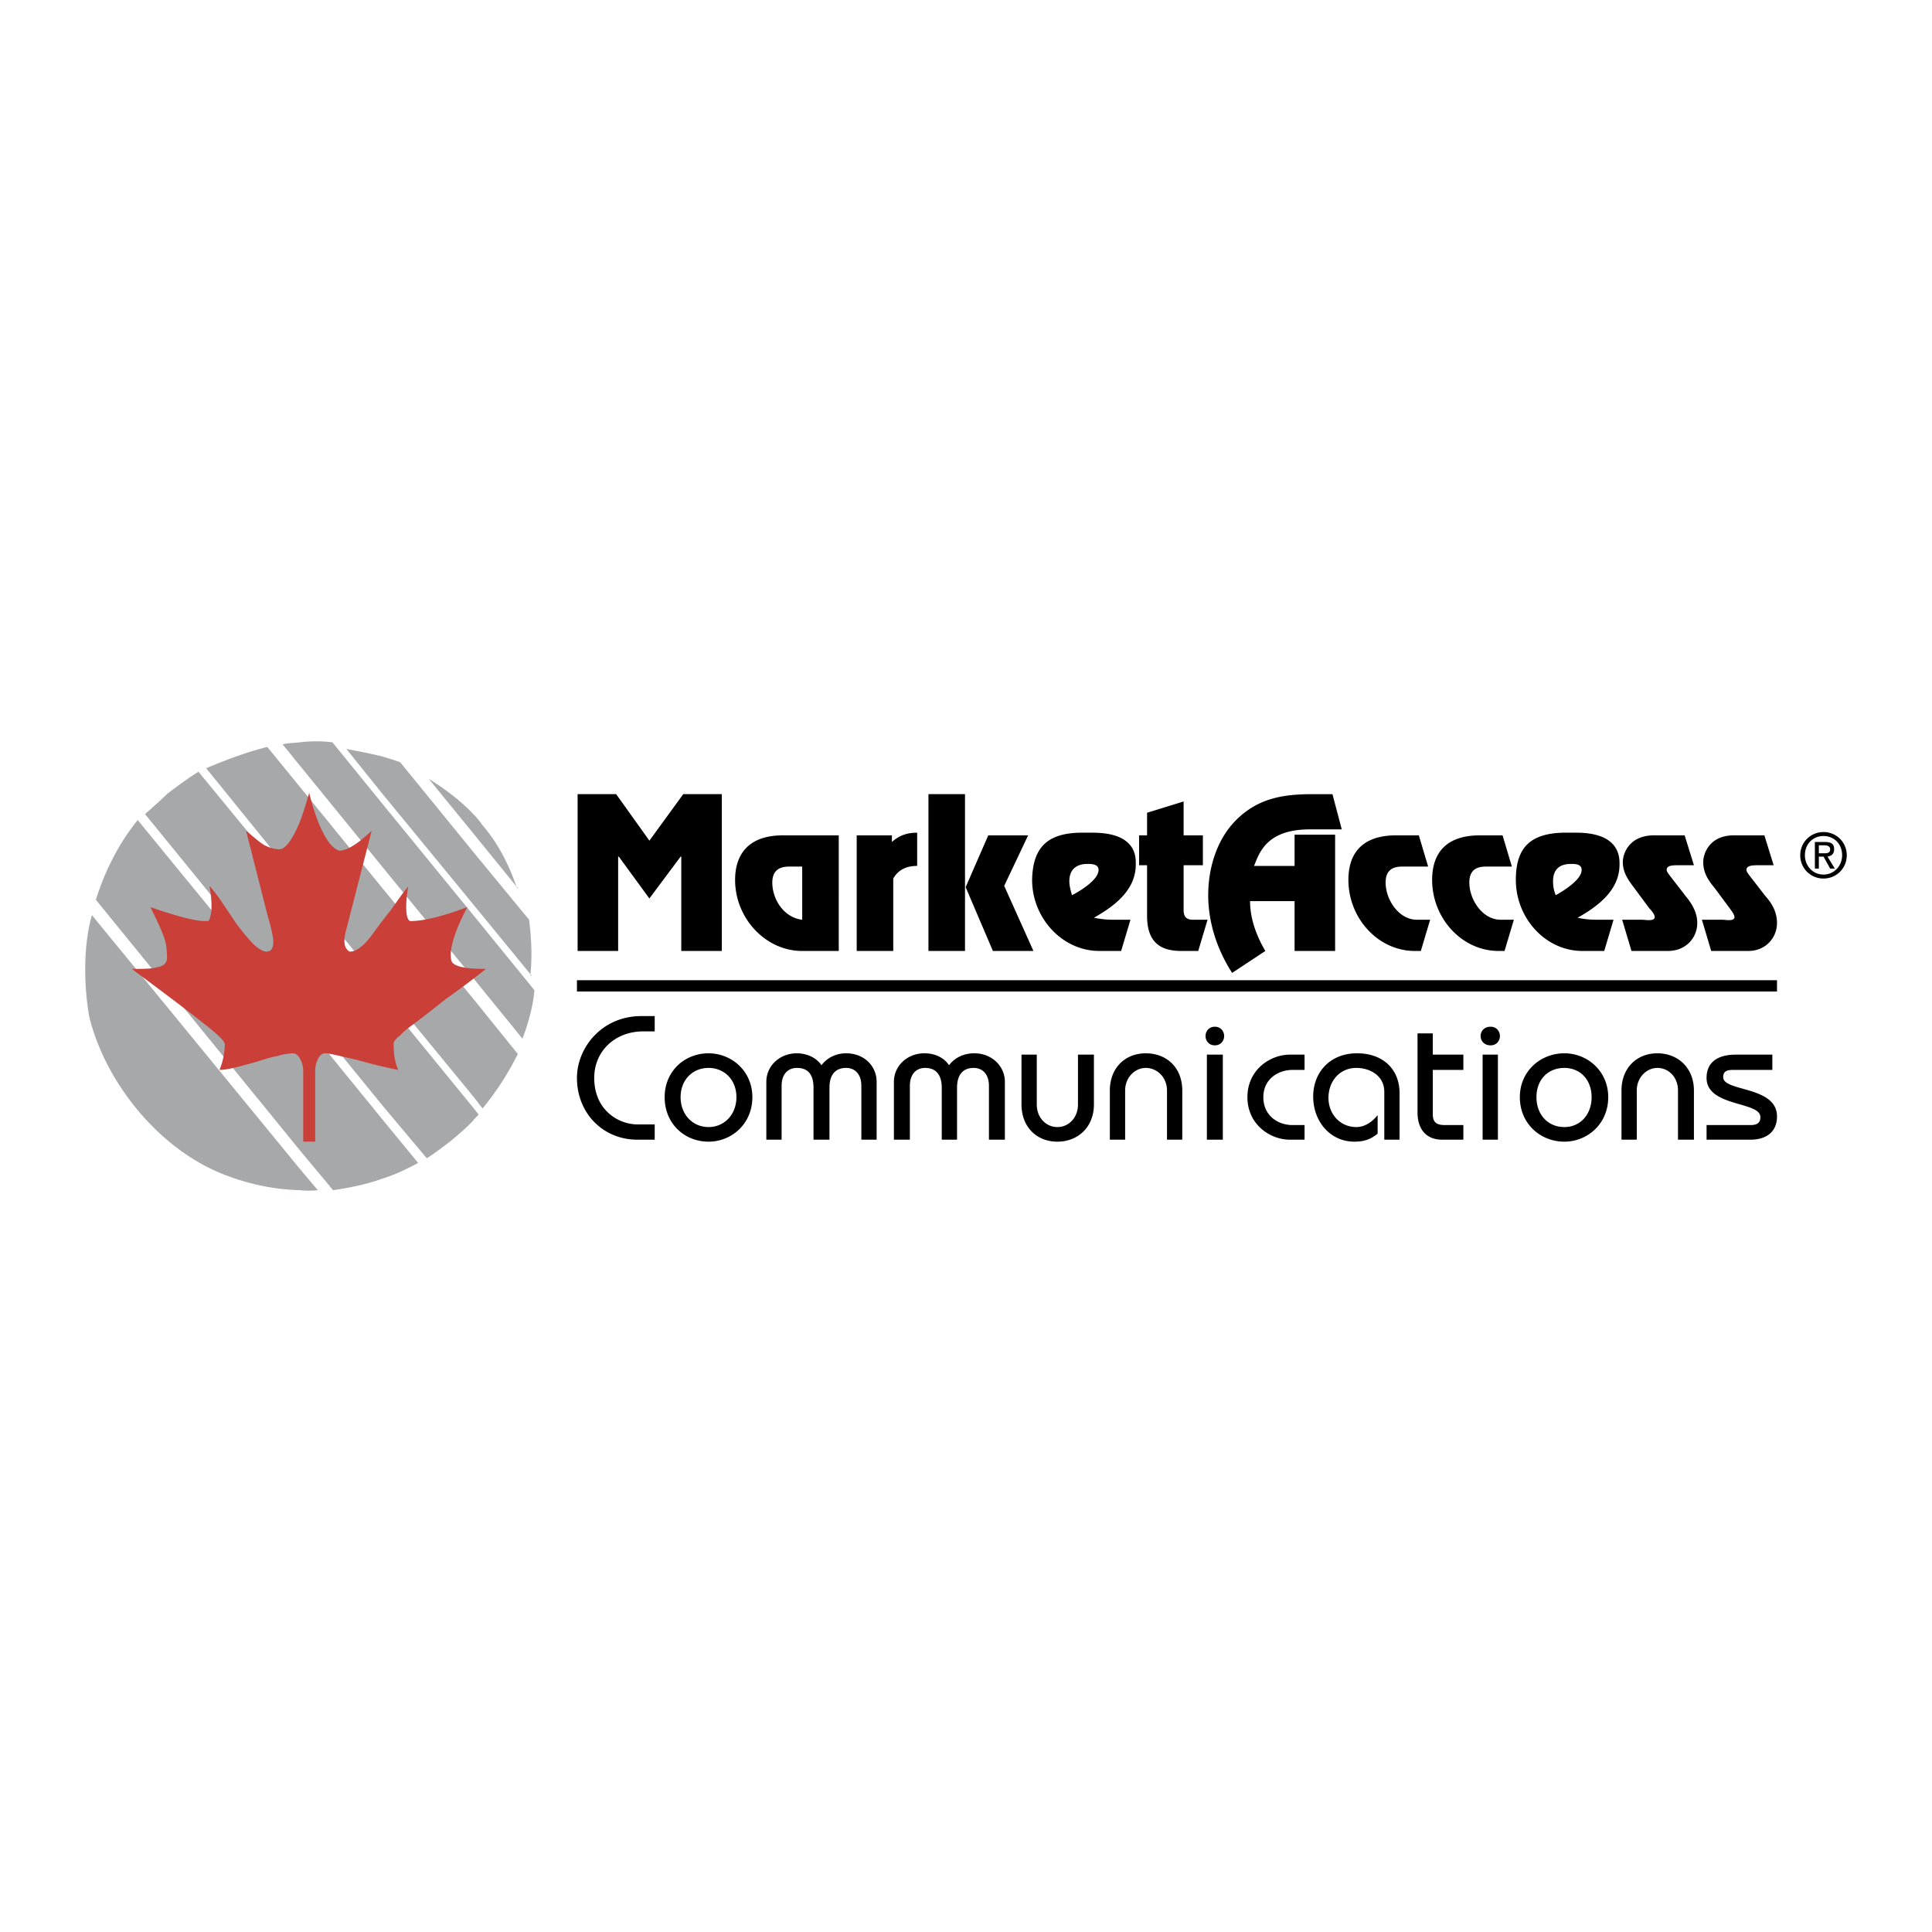<svg xmlns="http://www.w3.org/2000/svg" width="2500" height="2500" viewBox="0 0 192.756 192.756"><g fill-rule="evenodd" clip-rule="evenodd"><path fill="#fff" d="M0 0h192.756v192.756H0V0z"/><path d="M9.167 91.298c-.464 1.657-.663 3.513-.663 5.37v.199c0 1.459.133 2.982.398 4.574.795 3.182 2.387 6.299 4.641 9.082 2.32 2.852 5.104 5.039 8.088 6.365 2.785 1.193 5.569 1.789 8.287 1.855a8.116 8.116 0 0 0 1.79 0l-1.79-2.121L9.167 91.298zM53.054 97.332l-.132-.133v.133h.132zM47.22 90.237l5.702 6.962c.199-1.923.066-3.78-.133-5.437L47.22 85l-7.292-8.95c-.53-.199-1.193-.397-1.856-.597a66.445 66.445 0 0 0-3.514-.729l3.514 4.375 9.148 11.138zM51.662 88.58l-.133-.132c0 .066.066.132.066.198l.067-.066z" fill="#a6a8aa"/><path d="M51.529 88.448c-.862-2.453-1.989-4.508-3.381-6.1a7.717 7.717 0 0 0-.928-1.127c-1.193-1.259-2.718-2.453-4.441-3.514l4.441 5.437 4.309 5.304zM47.22 91.298l-9.148-11.204-4.906-6.033a13.267 13.267 0 0 0-3.248 0c-.597.066-1.127.066-1.724.199l1.724 2.122 8.154 10.01 9.148 11.204 4.906 6.033c.597-1.59 1.061-3.248 1.193-4.84l-6.099-7.491zM38.072 88.514l-8.154-10.011-3.249-3.978c-1.392.332-3.447.995-6.099 2.122l9.348 11.535 8.154 10.078 9.148 11.137.928 1.193a28.513 28.513 0 0 0 3.514-5.436L47.22 99.65l-9.148-11.136zM38.072 99.32l-8.154-10.011L19.84 77.044v-.066c-.994.597-2.055 1.393-3.116 2.188 0 0-.663.663-2.254 2.055l23.601 28.97 4.508 5.371c.332-.199 1.193-.795 2.387-1.725.795-.662 1.591-1.326 2.254-2.055.133-.199.398-.398.53-.596l-.53-.664-9.148-11.202zM29.917 101.574L13.741 81.818c-1.79 2.188-3.249 4.973-4.176 7.956l20.353 24.994 3.314 3.977c1.79-.266 3.381-.596 4.84-1.127 1.326-.398 2.519-.994 3.646-1.592l-3.646-4.441-8.155-10.011z" fill="#a6a8aa"/><path d="M30.846 79.1c-.398 1.392-.796 2.718-1.326 3.778-.53 1.061-1.061 1.79-1.591 1.856-.464 0-.994-.132-1.524-.398-.464-.265-1.061-.795-1.856-1.458l2.121 8.354c.398 1.392.597 2.254.597 2.784 0 .332-.066.597-.265.795-.066.066-.266.133-.464.133-.464-.066-1.061-.464-1.724-1.259a24.243 24.243 0 0 1-1.326-1.658c-.332-.53-.796-1.193-1.326-1.989s-.994-1.326-1.193-1.591h-.066c.133.663.199 1.326.199 1.989s-.133 1.193-.265 1.392c0 .066-.199.066-.398.066-.928 0-2.784-.464-5.436-1.393.597 1.193 1.061 2.188 1.326 2.917.266.663.332 1.392.332 2.254-.066.464-.398.729-.862.795-.53.199-1.458.199-2.652.199 3.381 2.52 5.768 4.309 7.16 5.436 1.392 1.062 2.122 1.791 2.122 2.057 0 .861-.199 1.789-.53 2.584.397 0 .795-.066 1.392-.197.53-.133 1.326-.332 2.254-.598.862-.266 1.657-.529 2.188-.596.53-.199.995-.199 1.392-.266.332 0 .597.133.796.529.199.332.332.797.332 1.26v7.027h1.193v-7.027c0-.396.066-.795.266-1.193.199-.396.397-.596.729-.596.398 0 1.458.266 3.182.662 1.657.465 3.05.797 4.11.994-.332-.729-.464-1.59-.464-2.65 0-.133.199-.465.663-.797.398-.463.995-.861 1.591-1.324.729-.531 1.724-1.326 2.983-2.322a78.46 78.46 0 0 0 3.978-2.982c-1.657 0-2.718-.133-3.249-.53-.199-.133-.265-.464-.265-.862 0-.995.53-2.652 1.657-4.773-2.32.862-4.243 1.393-5.701 1.393-.265-.066-.398-.597-.398-1.458 0-.531.066-1.193.199-1.989-.397.464-.928 1.193-1.657 2.254a55.666 55.666 0 0 0-1.724 2.254c-.928 1.326-1.724 1.989-2.453 1.989-.265-.133-.53-.464-.53-.995 0-.397.066-.795.199-1.259l2.519-9.812c-1.392 1.326-2.453 1.989-3.249 1.989-.597-.199-1.127-.862-1.591-1.79-.533-.995-.998-2.387-1.395-3.978z" fill="#ca4039"/><path d="M72.015 94.878h-4.044v-9.414h-.067l-3.115 4.177-3.05-4.177h-.067v9.414h-4.044V79.232h3.846l3.315 4.641 3.38-4.641h3.846v15.646zM80.036 91.762c-1.79-.199-2.983-1.989-2.983-3.713 0-1.591 1.259-1.591 1.79-1.591h1.193v5.304zm3.647-8.419h-5.569c-3.646 0-4.773 2.122-4.773 4.442 0 3.845 3.05 7.093 6.696 7.093h3.646V83.343zM88.986 83.343v.663c.729-.663 1.525-.928 2.52-.928v3.314c-.995 0-1.856.332-2.387 1.26v7.226h-3.646V83.343h3.513zM92.632 94.878V79.232h3.646v15.646h-3.646zm7.557-6.497l2.918 6.497h-4.045l-2.718-6.364 2.255-5.171h3.977l-2.387 5.038zM109.604 86.791c0 .994-1.855 2.121-2.65 2.519-.133-.464-.266-.928-.266-1.392 0-1.127.662-1.724 1.789-1.724.398-.001 1.127-.001 1.127.597zm3.183 4.971h-1.459c-.598 0-1.193 0-2.188-.199 1.988-1.127 4.176-2.718 4.176-5.304 0-.597.199-3.182-4.309-3.182h-.797c-3.711-.066-5.17 1.458-5.236 4.707 0 3.845 3.049 7.093 6.695 7.093h2.188l.93-3.115zM118.09 83.343h1.922v2.983h-1.922v4.442c0 .53.133.994.928.994h1.459l-.928 3.116h-1.658c-1.988 0-3.447-.729-3.447-3.513v-5.039h-.795v-2.983h.795v-2.254l3.646-1.126v3.38zM133.205 94.878h-4.045v-4.972h-4.441c0 1.79.664 3.514 1.525 4.972l-3.314 2.188c-1.459-2.255-2.387-4.973-2.387-7.757 0-2.718.861-5.568 2.783-7.491 2.189-2.188 4.707-2.585 7.625-2.585h1.988l.928 3.514h-3.182c-4.309 0-5.039 2.32-5.568 3.646h4.043v-3.116h4.045v11.601zM142.486 86.458h-2.453c-.596 0-1.789 0-1.789 1.591 0 1.724 1.324 3.713 3.115 3.713h1.326l-.928 3.116h-.598c-3.646 0-6.629-3.248-6.629-7.093 0-2.32 1.061-4.442 4.773-4.442h2.254l.929 3.115zM150.84 86.458h-2.453c-.598 0-1.791 0-1.791 1.591 0 1.724 1.326 3.713 3.117 3.713h1.326l-.93 3.116h-.596c-3.646 0-6.629-3.248-6.629-7.093 0-2.32 1.061-4.442 4.773-4.442h2.254l.929 3.115zM157.801 86.791c0 .994-1.857 2.121-2.586 2.519a3.46 3.46 0 0 1-.266-1.392c0-1.127.598-1.724 1.791-1.724.397-.001 1.061-.001 1.061.597zm3.181 4.971h-1.459c-.596 0-1.193 0-2.121-.199 1.988-1.127 4.178-2.718 4.178-5.304 0-.597.131-3.182-4.311-3.182h-.795c-3.779-.066-5.238 1.458-5.238 4.707 0 3.845 2.984 7.093 6.631 7.093h2.188l.927-3.115zM169.004 86.326h-1.656c-.797 0-1.061.132-1.061.464 0 .198.197.397.33.596l1.592 2.055c.596.729 1.127 1.591 1.127 2.652 0 1.458-1.127 2.784-2.918 2.784h-3.645l-.93-3.116h1.99c.264 0 1.258.199 1.258-.265 0-.265-.33-.663-.529-.862l-1.525-2.055c-.596-.795-1.127-1.525-1.127-2.585 0-.795.598-2.652 3.117-2.652h3.049l.928 2.984zM176.959 86.326h-1.656c-.73 0-1.061.132-1.061.464 0 .198.199.397.33.596l1.592 2.055c.662.729 1.127 1.591 1.127 2.652 0 1.458-1.127 2.784-2.85 2.784h-3.713l-.93-3.116h2.057c.264 0 1.193.199 1.193-.265 0-.265-.332-.663-.465-.862l-1.525-2.055c-.662-.795-1.127-1.525-1.127-2.585 0-.795.598-2.652 3.051-2.652h3.049l.928 2.984zM65.319 102.9h-1.127c-2.851 0-4.906 1.988-4.906 4.641 0 3.248 2.453 4.641 4.31 4.641h1.724v1.525h-1.724c-3.447 0-6.033-2.652-6.033-6.166 0-2.984 2.453-6.166 6.431-6.166h1.326v1.525h-.001zM67.904 109.463c0-1.723 1.193-2.916 2.785-2.916 1.591 0 2.784 1.193 2.784 2.916 0 1.725-1.193 2.984-2.784 2.984-1.591 0-2.785-1.259-2.785-2.984zm-1.591 0c0 2.652 1.989 4.441 4.376 4.441 2.32 0 4.375-1.789 4.375-4.441 0-2.586-2.055-4.375-4.375-4.375-2.387 0-4.376 1.789-4.376 4.375zM76.457 113.707v-5.77c0-1.59 1.326-2.85 3.049-2.85.928 0 1.922.396 2.453 1.193.597-.797 1.525-1.193 2.453-1.193 1.79 0 3.05 1.26 3.05 2.85v5.77h-1.525v-5.371c0-1.127-.597-1.789-1.525-1.789-.994 0-1.657.596-1.657 1.988v5.172h-1.591v-5.172c0-1.393-.597-1.988-1.658-1.988-.928 0-1.525.662-1.525 1.789v5.371h-1.524zM89.185 113.707v-5.77c0-1.59 1.326-2.85 3.05-2.85.994 0 1.922.396 2.453 1.193.597-.797 1.525-1.193 2.52-1.193 1.723 0 3.049 1.26 3.049 2.85v5.77h-1.59v-5.371c0-1.127-.598-1.789-1.525-1.789-.995 0-1.658.596-1.658 1.988v5.172H93.96v-5.172c0-1.393-.663-1.988-1.657-1.988-.928 0-1.525.662-1.525 1.789v5.371h-1.593zM109.141 105.221v4.971c0 2.256-1.592 3.713-3.646 3.713s-3.58-1.457-3.58-3.713v-4.971h1.525v4.971c0 1.326.928 2.256 2.055 2.256s2.055-.93 2.055-2.256v-4.971h1.591zM110.73 113.707v-4.906c0-2.254 1.525-3.713 3.58-3.713 2.121 0 3.646 1.459 3.646 3.713v4.906h-1.525v-4.906c0-1.326-.994-2.254-2.121-2.254-1.061 0-2.055.928-2.055 2.254v4.906h-1.525zM120.41 113.707v-8.486h1.592v8.486h-1.592zm.795-11.271c.598 0 .928.465.928.928 0 .465-.33.93-.928.93-.596 0-.928-.465-.928-.93 0-.464.332-.928.928-.928zM130.156 106.744h-1.193c-1.459 0-2.918.93-2.918 2.719 0 1.855 1.459 2.785 2.918 2.785h1.193v1.459h-1.459c-1.99 0-4.242-1.525-4.242-4.244s2.252-4.242 4.242-4.242h1.459v1.523zM138.111 113.707v-4.773c0-1.592-1.393-2.387-2.785-2.387-1.723 0-2.785 1.391-2.785 2.982s1.129 2.918 2.785 2.918c.861 0 1.592-.531 2.121-1.193v1.855c-.596.465-1.193.795-2.32.795-2.387 0-4.109-1.988-4.109-4.508 0-2.387 1.656-4.309 4.375-4.309 2.586 0 4.242 1.59 4.242 3.977v4.643h-1.524zM146 106.744h-3.049v4.443c0 .795.396 1.061 1.193 1.061H146v1.459h-2.121c-1.592 0-2.453-1.062-2.453-2.719V103.1h1.525v2.121H146v1.523zM147.922 113.707v-8.486h1.525v8.486h-1.525zm.797-11.271c.596 0 .928.465.928.928 0 .465-.332.93-.928.93-.664 0-.996-.465-.996-.93 0-.464.332-.928.996-.928zM153.293 109.463c0-1.723 1.127-2.916 2.783-2.916 1.592 0 2.719 1.193 2.719 2.916 0 1.725-1.127 2.984-2.719 2.984-1.656 0-2.783-1.259-2.783-2.984zm-1.658 0c0 2.652 2.055 4.441 4.441 4.441 2.32 0 4.377-1.789 4.377-4.441 0-2.586-2.057-4.375-4.377-4.375-2.387 0-4.441 1.789-4.441 4.375zM161.777 113.707v-4.906c0-2.254 1.525-3.713 3.58-3.713 2.057 0 3.646 1.459 3.646 3.713v4.906h-1.59v-4.906c0-1.326-.93-2.254-2.057-2.254-1.061 0-2.055.928-2.055 2.254v4.906h-1.524zM170.264 112.248h4.375c.73 0 .994-.266.994-.797 0-1.59-5.369-.994-5.369-3.91 0-1.525 1.061-2.32 2.918-2.32h3.645v1.523h-3.91c-.73 0-.994.199-.994.73 0 1.459 5.369.861 5.369 3.91 0 1.592-1.127 2.322-2.652 2.322h-4.375v-1.458h-.001zM177.291 98.922v-1.127H57.562v1.127h119.729zM180.076 85.332c0-1.127.795-1.922 1.855-1.922s1.857.795 1.857 1.922c0 1.061-.797 1.923-1.857 1.923s-1.855-.863-1.855-1.923zm1.856 2.32c1.26 0 2.32-.994 2.32-2.32 0-1.326-1.061-2.32-2.32-2.32s-2.32.995-2.32 2.32a2.304 2.304 0 0 0 2.32 2.32zm-.465-2.188h.465l.662 1.193h.465l-.729-1.193c.396-.066.662-.265.662-.729 0-.53-.266-.729-.928-.729h-.994v2.652h.396v-1.194h.001zm0-.331v-.796h.531c.266 0 .596.066.596.398 0 .398-.33.398-.662.398h-.465z"/></g></svg>